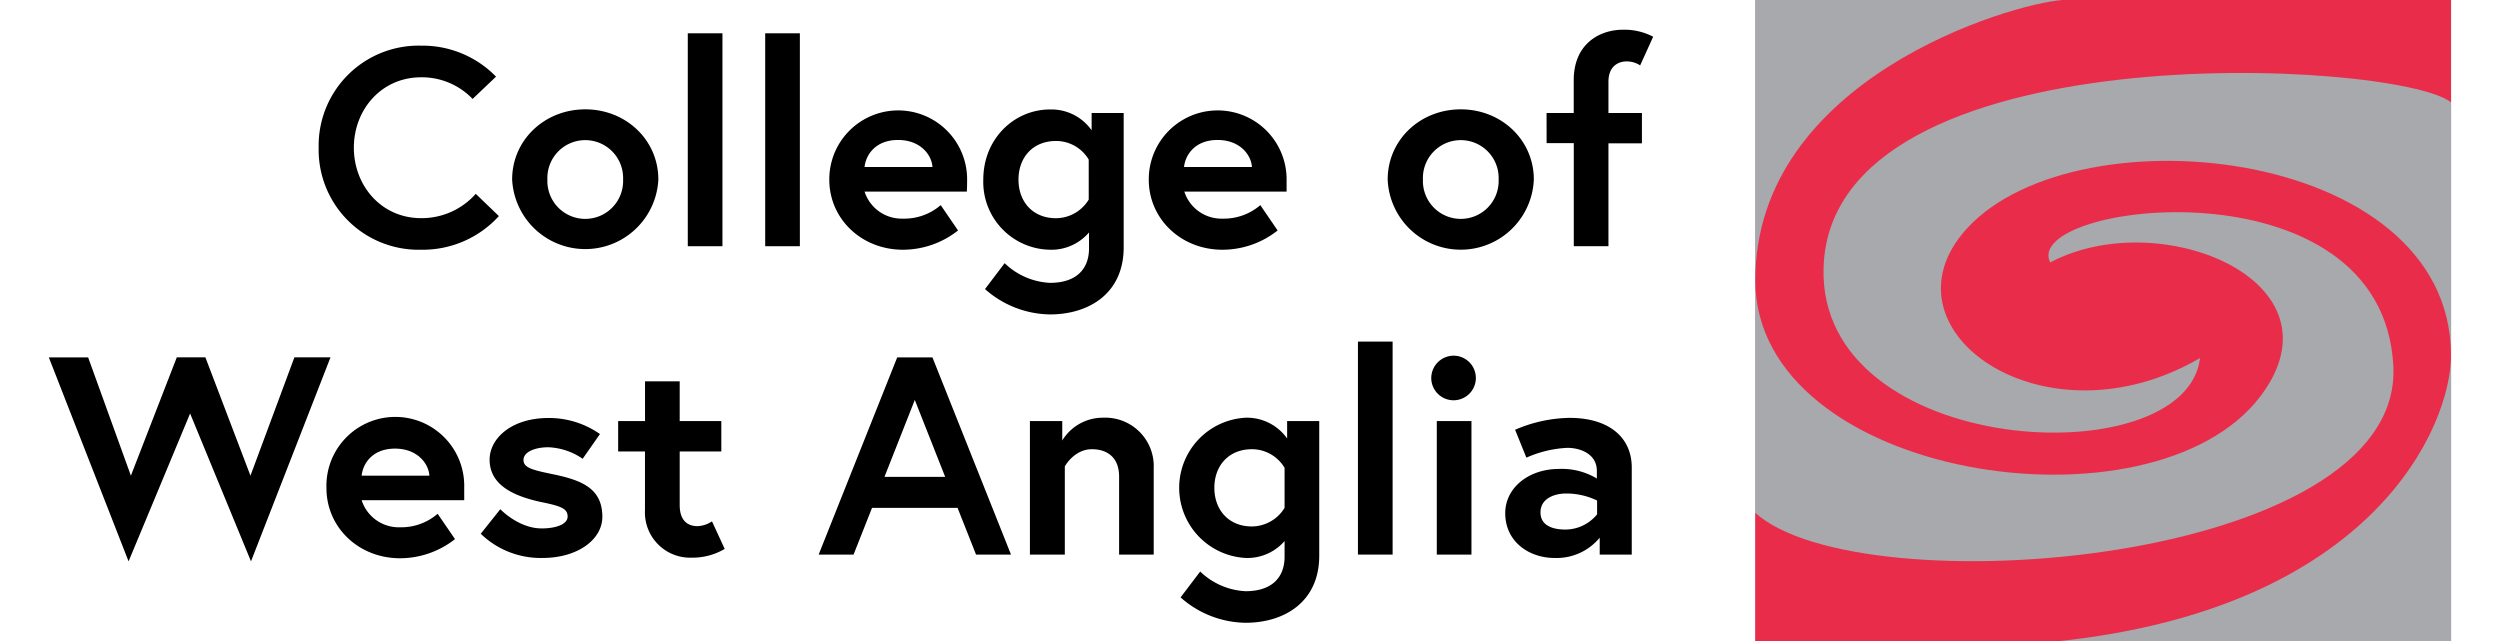 <svg xmlns="http://www.w3.org/2000/svg" width="260" height="66.698" viewBox="0 0 404.03 107.86"><defs><style>.cls-1{fill:#a7a9ac;}.cls-2{fill:#e92c4a;}</style></defs><g id="Layer_2" data-name="Layer 2"><g id="Layer_1-2" data-name="Layer 1"><polygon class="cls-1" points="286.96 0 404.03 0 404.03 107.86 286.96 107.86 286.96 0 286.96 0"/><path class="cls-2" d="M361.79,60.25c-2.38,20-64.39,16.82-63.31-15.33C299.82,5,394.77,10,404,17.2V0H338.72C330,.58,287,13.25,287,47.14c0,33.48,66.92,43.51,85,19.44,14.54-19.33-17-32.22-35.41-22.44-5-10.1,56-17.72,57.72,17.5C395.88,95,304.59,102.22,287,86.25v21.61h50.76C391.1,102.29,404,71.6,404,59.79c0-35.66-65-41.77-82.27-20.36-13.45,16.69,14.23,35.79,40,20.82Z"/><path d="M71.8,32.6l3.89,3.74A17.29,17.29,0,0,1,62.62,42,16.81,16.81,0,0,1,45.38,24.83,16.81,16.81,0,0,1,62.62,7.68a17.24,17.24,0,0,1,12.59,5.21l-3.94,3.75A11.8,11.8,0,0,0,62.62,13c-6.7,0-11.32,5.45-11.32,11.84s4.62,11.85,11.32,11.85A12.17,12.17,0,0,0,71.8,32.6Z"/><path d="M102.51,30.19a12.31,12.31,0,0,1-24.59,0c0-6.64,5.45-11.8,12.3-11.8S102.51,23.55,102.51,30.19Zm-5.93,0a6.37,6.37,0,1,0-12.73,0,6.37,6.37,0,1,0,12.73,0Z"/><path d="M107.46,5.6h5.83V41.41h-5.83Z"/><path d="M120.48,5.6h5.83V41.41h-5.83Z"/><path d="M154.44,30.09c0,.43,0,1.28-.05,2.13h-17.2a6.56,6.56,0,0,0,6.46,4.55A9.39,9.39,0,0,0,150,34.5l2.91,4.26A14.94,14.94,0,0,1,143.65,42c-7,0-12.39-5.21-12.39-11.79a11.59,11.59,0,1,1,23.18-.1Zm-5.83-2c-.1-1.94-1.94-4.55-5.78-4.55s-5.44,2.56-5.64,4.55Z"/><path d="M168.38,42a11.4,11.4,0,0,1-11.22-11.79c0-6.92,5.24-11.8,11.22-11.8a8.29,8.29,0,0,1,7,3.5V19h5.39V41.6c0,7.82-5.93,11.28-12.39,11.28a16.76,16.76,0,0,1-10.93-4.26l3.3-4.36a11.78,11.78,0,0,0,7.63,3.31c4.52,0,6.56-2.41,6.56-5.78v-2.7A8.3,8.3,0,0,1,168.38,42Zm6.51-15.16a6.38,6.38,0,0,0-5.49-3.13c-3.94,0-6.32,2.8-6.32,6.5s2.38,6.49,6.32,6.49a6.48,6.48,0,0,0,5.49-3.13Z"/><path d="M208.17,30.09c0,.43,0,1.28,0,2.13h-17.2a6.56,6.56,0,0,0,6.46,4.55,9.39,9.39,0,0,0,6.32-2.27l2.91,4.26A14.94,14.94,0,0,1,197.38,42c-7,0-12.39-5.21-12.39-11.79a11.59,11.59,0,1,1,23.18-.1Zm-5.83-2c-.1-1.94-1.94-4.55-5.78-4.55s-5.44,2.56-5.64,4.55Z"/><path d="M249.75,30.19a12.3,12.3,0,0,1-24.58,0c0-6.64,5.44-11.8,12.29-11.8S249.75,23.55,249.75,30.19Zm-5.92,0a6.37,6.37,0,1,0-12.73,0,6.37,6.37,0,1,0,12.73,0Z"/><path d="M251.89,19h4.57v-5.5C256.46,7.21,261,5,264.71,5a10.36,10.36,0,0,1,5.11,1.18L267.63,11a4.05,4.05,0,0,0-2.33-.67c-1.12,0-3,.62-3,3.42V19h5.63v5.11h-5.63V41.41h-5.83V24.07h-4.57Z"/><path d="M34,94.41,23.76,69.54,13.41,94.41,0,60.11H6.61L13.8,80l7.72-19.9h4.81L33.91,80l7.39-19.9h6.07Z"/><path d="M69.86,82c0,.43,0,1.28,0,2.13H52.61a6.56,6.56,0,0,0,6.47,4.55,9.38,9.38,0,0,0,6.31-2.27l2.92,4.26a15,15,0,0,1-9.23,3.22c-7,0-12.39-5.21-12.39-11.8A11.59,11.59,0,1,1,69.86,82ZM64,80c-.1-1.94-1.94-4.55-5.78-4.55S52.81,78,52.61,80Z"/><path d="M75.93,85.64s3.06,3.23,6.95,3.23c2.38,0,4.37-.67,4.37-2s-1.07-1.75-4.57-2.46c-4.56-1-8.55-2.85-8.55-7.11,0-3.51,3.6-7,9.91-7A14.92,14.92,0,0,1,92.69,73l-2.91,4.16A10.9,10.9,0,0,0,84,75.22c-2.18,0-4.17.76-4.17,2.13s1.55,1.71,5.44,2.51c4.57,1,7.82,2.42,7.82,7.06,0,3.84-4.18,6.92-10.06,6.92a14.5,14.5,0,0,1-10.39-4.07Z"/><path d="M95.75,70.82h4.52V64.13h5.83v6.69h7v5.11h-7v9c0,2.75,1.46,3.56,3,3.56a4.68,4.68,0,0,0,2.43-.81l2.14,4.64a10.69,10.69,0,0,1-5.54,1.47,7.61,7.61,0,0,1-7.87-8V75.93H95.75Z"/><path d="M142.68,60.11h5.93l13.21,33.16h-5.88l-3.11-7.86H138.45l-3.11,7.86h-5.87ZM140.54,80.2h10.21l-5.11-12.94Z"/><path d="M185.82,78.73V93.27H180V80.15c0-3.22-2-4.6-4.57-4.6-3,0-4.56,2.89-4.56,2.89V93.27H165V70.82h5.44v3.26a8,8,0,0,1,6.9-3.83A8.15,8.15,0,0,1,185.82,78.73Z"/><path d="M201.32,93.84a11.81,11.81,0,0,1,0-23.59,8.27,8.27,0,0,1,6.94,3.5V70.82h5.4V93.46c0,7.82-5.93,11.28-12.39,11.28a16.74,16.74,0,0,1-10.93-4.27l3.3-4.35a11.78,11.78,0,0,0,7.63,3.31c4.52,0,6.56-2.41,6.56-5.78V91A8.3,8.3,0,0,1,201.32,93.84Zm6.51-15.16a6.4,6.4,0,0,0-5.49-3.13c-3.94,0-6.32,2.8-6.32,6.49s2.38,6.5,6.32,6.5a6.48,6.48,0,0,0,5.49-3.13Z"/><path d="M220.17,57.45H226V93.27h-5.83Z"/><path d="M236.34,59.82a3.75,3.75,0,1,1-3.84,3.75A3.77,3.77,0,0,1,236.34,59.82Zm-2.91,11h5.83V93.27h-5.83Z"/><path d="M266.22,78.63V93.27h-5.39V90.43a9.39,9.39,0,0,1-7.58,3.41c-4.33,0-8.31-2.75-8.31-7.53,0-4.31,4-7.44,9-7.44a11.4,11.4,0,0,1,6.41,1.61V79.2c0-2.94-2.91-3.88-4.95-3.88a19.09,19.09,0,0,0-6.9,1.65l-1.9-4.69a23.9,23.9,0,0,1,9.09-2C262.33,70.25,266.22,73.52,266.22,78.63Zm-5.83,7.87V84.18A11.86,11.86,0,0,0,255.14,83c-1.79,0-4.27.76-4.27,3.17s2.38,2.89,4.18,2.89A6.88,6.88,0,0,0,260.39,86.5Z"/></g></g></svg>